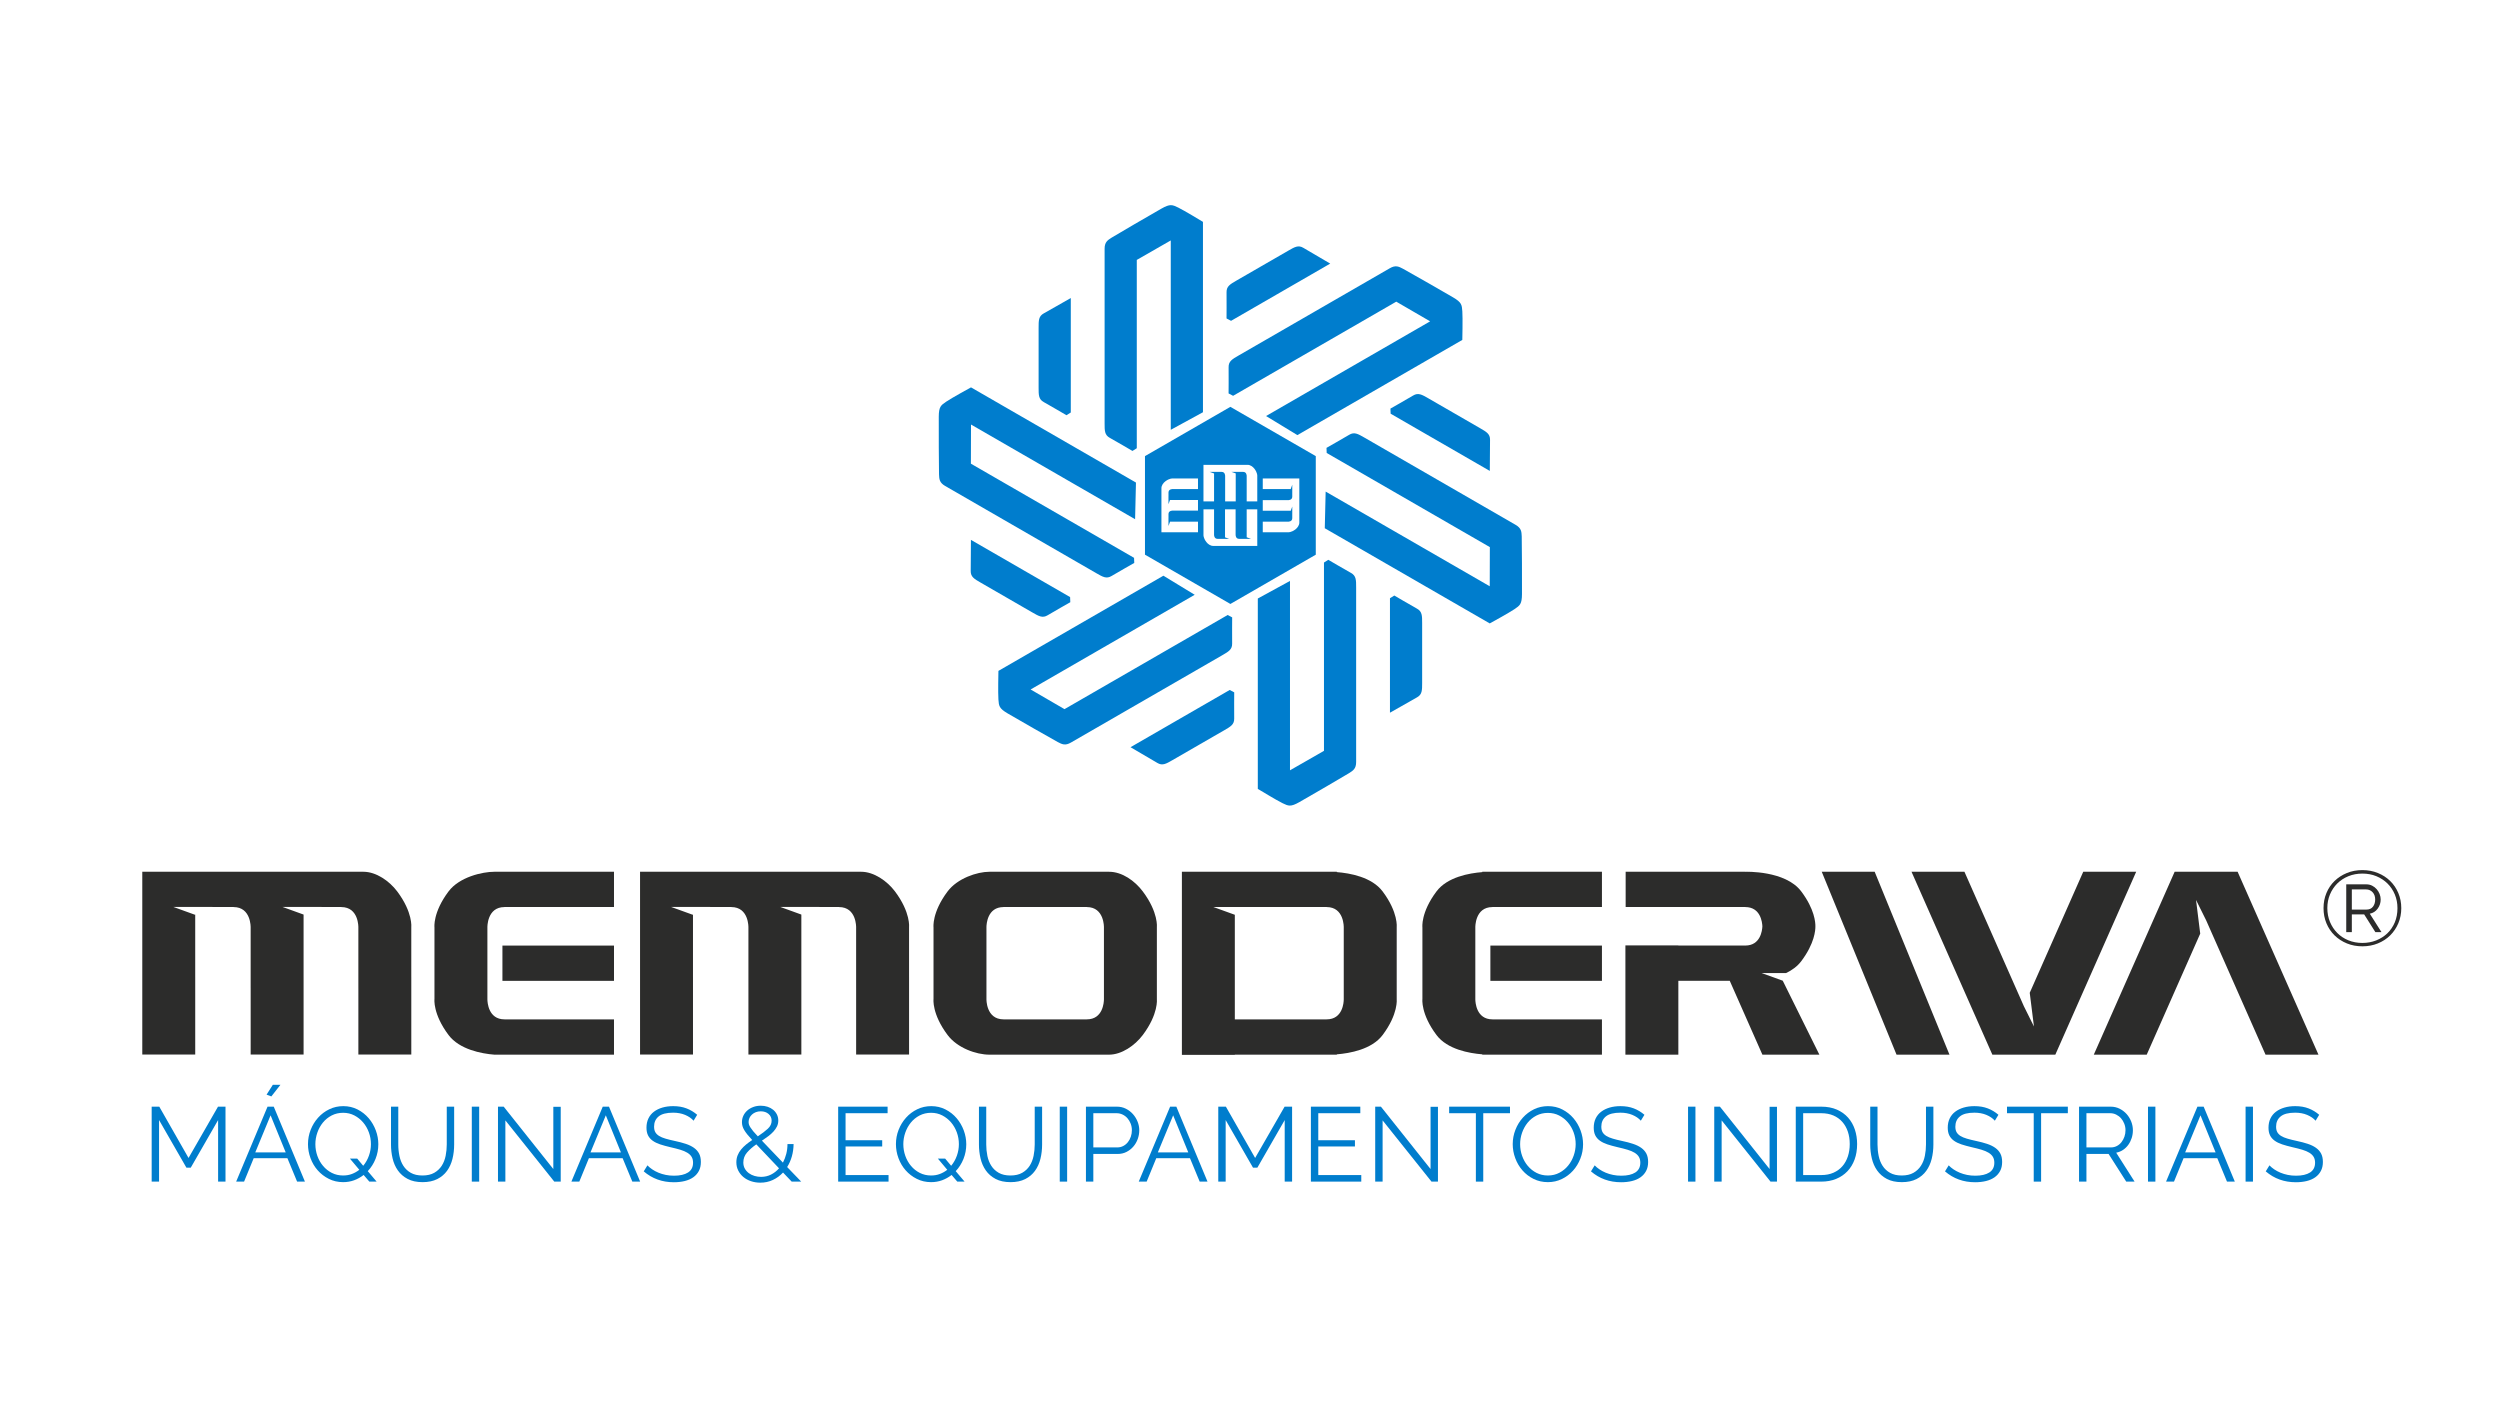 <svg xmlns="http://www.w3.org/2000/svg" width="1920" height="1080" viewBox="0 0 1920 1080" fill="none"><g clip-path="url(#clip0_42_2)"><mask id="mask0_42_2" style="mask-type:luminance" maskUnits="userSpaceOnUse" x="41" y="141" width="1838" height="799"><path d="M1878.09 141.342H41.094V939.342H1878.09V141.342Z" fill="white"></path></mask><g mask="url(#mask0_42_2)"><path d="M167.506 907.481V860.212L146.496 896.777H143.17L122.161 860.212V907.481H116.48V849.917H122.326L144.792 889.317L167.426 849.917H173.185V907.481H167.506Z" fill="#007DCD"></path><path d="M205.466 849.918H210.247L234.181 907.485H228.176L220.719 889.479H194.841L187.453 907.485H181.369L205.466 849.918ZM219.415 885.022L207.814 856.567L196.058 885.022H219.415ZM208.384 842.056L204.73 840.681L209.524 833.142H215.364L208.384 842.056Z" fill="#007DCD"></path><path d="M279.277 902.374C277.056 904.1 274.638 905.454 272.013 906.428C269.392 907.399 266.569 907.89 263.543 907.89C259.542 907.89 255.878 907.046 252.549 905.371C249.226 903.696 246.369 901.509 243.992 898.802C241.609 896.105 239.774 892.998 238.478 889.479C237.178 885.971 236.531 882.376 236.531 878.698C236.531 874.865 237.219 871.187 238.599 867.675C239.972 864.16 241.887 861.056 244.318 858.356C246.748 855.646 249.618 853.5 252.912 851.908C256.209 850.31 259.784 849.514 263.622 849.514C267.62 849.514 271.287 850.364 274.613 852.067C277.938 853.774 280.774 855.999 283.128 858.76C285.476 861.514 287.304 864.635 288.607 868.121C289.901 871.607 290.554 875.164 290.554 878.781C290.554 882.726 289.831 886.483 288.4 890.053C286.97 893.615 284.979 896.751 282.443 899.452L289.248 907.482H283.657L279.277 902.374ZM263.543 902.779C265.976 902.779 268.213 902.391 270.274 901.601C272.326 900.821 274.221 899.751 275.954 898.398L268.732 889.808H274.333L278.955 895.322C280.844 893.052 282.3 890.467 283.335 887.576C284.354 884.684 284.874 881.726 284.874 878.698C284.874 875.569 284.348 872.556 283.29 869.659C282.236 866.768 280.767 864.221 278.869 862.002C276.976 859.785 274.737 858.002 272.14 856.649C269.541 855.296 266.674 854.624 263.543 854.624C260.297 854.624 257.347 855.312 254.699 856.687C252.049 858.072 249.81 859.894 247.965 862.164C246.127 864.434 244.706 867.01 243.709 869.901C242.705 872.795 242.208 875.728 242.208 878.698C242.208 881.835 242.721 884.844 243.744 887.738C244.779 890.635 246.232 893.198 248.13 895.446C250.023 897.684 252.262 899.468 254.859 900.789C257.458 902.114 260.351 902.779 263.543 902.779Z" fill="#007DCD"></path><path d="M324.454 902.779C328.081 902.779 331.095 902.091 333.5 900.713C335.909 899.327 337.82 897.525 339.263 895.277C340.691 893.036 341.694 890.482 342.264 887.623C342.828 884.754 343.112 881.863 343.112 878.94V849.917H348.792V878.94C348.792 882.834 348.359 886.518 347.492 890.008C346.625 893.494 345.236 896.56 343.316 899.209C341.398 901.861 338.897 903.966 335.813 905.53C332.73 907.099 328.974 907.889 324.543 907.889C319.997 907.889 316.168 907.062 313.062 905.412C309.952 903.766 307.448 901.594 305.556 898.885C303.66 896.188 302.313 893.106 301.504 889.648C300.692 886.184 300.287 882.621 300.287 878.94V849.917H305.881V878.94C305.881 881.971 306.177 884.913 306.776 887.782C307.372 890.642 308.382 893.189 309.812 895.398C311.252 897.617 313.157 899.397 315.534 900.753C317.916 902.107 320.885 902.779 324.454 902.779Z" fill="#007DCD"></path><path d="M368.013 849.917H362.34V907.481H368.013V849.917Z" fill="#007DCD"></path><path d="M388.125 860.457V907.481H382.451V849.917H386.828L424.954 897.831V850.004H430.634V907.481H425.687L388.125 860.457Z" fill="#007DCD"></path><path d="M462.911 849.917H467.699L491.627 907.485H485.625L478.164 889.479H452.29L444.902 907.485H438.824L462.911 849.917ZM476.864 885.022L465.265 856.566L453.507 885.022H476.864Z" fill="#007DCD"></path><path d="M532.671 860.702C531.046 858.865 528.883 857.378 526.179 856.245C523.48 855.111 520.397 854.538 516.937 854.538C511.849 854.538 508.145 855.502 505.822 857.423C503.5 859.342 502.334 861.95 502.334 865.246C502.334 866.975 502.643 868.388 503.271 869.496C503.888 870.605 504.85 871.569 506.147 872.381C507.447 873.193 509.11 873.893 511.136 874.482C513.168 875.081 515.558 875.676 518.316 876.265C521.4 876.915 524.168 877.65 526.625 878.459C529.087 879.271 531.187 880.281 532.916 881.497C534.643 882.713 535.965 884.191 536.889 885.916C537.813 887.645 538.272 889.807 538.272 892.402C538.272 895.045 537.755 897.35 536.729 899.292C535.697 901.234 534.27 902.861 532.426 904.154C530.591 905.453 528.399 906.412 525.857 907.029C523.315 907.656 520.534 907.962 517.507 907.962C508.584 907.962 500.878 905.179 494.389 899.613L497.224 894.994C498.25 896.08 499.483 897.105 500.916 898.076C502.347 899.047 503.946 899.903 505.698 900.629C507.453 901.359 509.339 901.932 511.337 902.333C513.344 902.741 515.446 902.938 517.664 902.938C522.263 902.938 525.844 902.113 528.412 900.471C530.979 898.818 532.263 896.318 532.263 892.969C532.263 891.186 531.903 889.686 531.167 888.47C530.441 887.254 529.345 886.199 527.886 885.305C526.427 884.417 524.614 883.646 522.458 882.996C520.285 882.344 517.772 881.704 514.908 881.054C511.881 880.351 509.231 879.621 506.963 878.867C504.685 878.109 502.767 877.16 501.197 876.03C499.629 874.886 498.454 873.527 497.67 871.929C496.887 870.337 496.491 868.382 496.491 866.057C496.491 863.408 496.992 861.04 497.995 858.957C498.996 856.878 500.419 855.149 502.251 853.774C504.093 852.389 506.259 851.341 508.743 850.609C511.228 849.883 513.987 849.517 517.011 849.517C520.855 849.517 524.273 850.096 527.277 851.258C530.278 852.421 532.999 854.057 535.43 856.158L532.671 860.702Z" fill="#007DCD"></path><path d="M608.019 907.481L601.374 900.509C599.1 902.938 596.493 904.845 593.547 906.217C590.6 907.602 587.392 908.293 583.936 908.293C581.394 908.293 579.001 907.911 576.755 907.154C574.509 906.396 572.566 905.332 570.913 903.957C569.269 902.572 567.953 900.928 566.982 899.009C566.007 897.092 565.52 894.971 565.52 892.647C565.52 890.695 565.847 888.916 566.498 887.292C567.141 885.671 568.036 884.171 569.173 882.796C570.304 881.42 571.608 880.134 573.06 878.94C574.522 877.755 576.064 876.616 577.692 875.539C576.233 873.97 575 872.563 573.996 871.324C572.996 870.079 572.187 868.929 571.566 867.876C570.942 866.818 570.492 865.809 570.222 864.842C569.954 863.861 569.817 862.867 569.817 861.836C569.817 860.052 570.183 858.394 570.913 856.856C571.645 855.312 572.655 853.974 573.958 852.841C575.252 851.701 576.784 850.812 578.543 850.163C580.298 849.513 582.203 849.191 584.258 849.191C586.153 849.191 587.905 849.459 589.527 850.001C591.148 850.538 592.572 851.312 593.789 852.312C595.003 853.315 595.962 854.515 596.669 855.923C597.37 857.321 597.72 858.868 597.72 860.542C597.72 862.217 597.386 863.746 596.71 865.124C596.035 866.5 595.13 867.806 593.993 869.054C592.859 870.302 591.53 871.483 590.021 872.62C588.504 873.756 586.883 874.89 585.153 876.026L601.294 892.889C602.375 890.832 603.222 888.61 603.846 886.199C604.47 883.796 604.779 881.267 604.779 878.618H609.485C609.428 881.968 608.984 885.136 608.147 888.103C607.306 891.077 606.108 893.81 604.537 896.296L615.324 907.481H608.019ZM584.5 903.836C587.258 903.836 589.8 903.253 592.126 902.091C594.446 900.928 596.503 899.324 598.29 897.264L580.852 878.864C577.985 880.863 575.609 882.955 573.71 885.146C571.821 887.33 570.875 889.887 570.875 892.806C570.875 894.586 571.264 896.172 572.05 897.547C572.834 898.923 573.879 900.088 575.172 901.034C576.469 901.983 577.931 902.686 579.552 903.145C581.177 903.603 582.824 903.836 584.5 903.836ZM574.927 861.673C574.927 862.323 575.023 862.972 575.21 863.622C575.405 864.265 575.768 865.017 576.309 865.85C576.848 866.691 577.568 867.662 578.453 868.77C579.352 869.879 580.527 871.187 581.99 872.703C585.118 870.645 587.676 868.716 589.648 866.905C591.626 865.093 592.61 863.026 592.61 860.702C592.61 858.591 591.833 856.862 590.263 855.518C588.695 854.165 586.691 853.49 584.258 853.49C582.904 853.49 581.664 853.704 580.527 854.133C579.39 854.569 578.402 855.165 577.568 855.923C576.726 856.68 576.077 857.543 575.618 858.514C575.156 859.486 574.927 860.542 574.927 861.673Z" fill="#007DCD"></path><path d="M682.405 902.451V907.481H643.715V849.917H681.672V854.942H649.389V875.699H677.534V880.488H649.389V902.451H682.405Z" fill="#007DCD"></path><path d="M730.826 902.374C728.605 904.1 726.19 905.454 723.569 906.428C720.94 907.399 718.118 907.89 715.092 907.89C711.087 907.89 707.424 907.046 704.098 905.371C700.775 903.696 697.917 901.509 695.541 898.802C693.158 896.105 691.323 892.998 690.027 889.479C688.727 885.971 688.08 882.376 688.08 878.698C688.08 874.865 688.765 871.187 690.145 867.675C691.524 864.16 693.435 861.056 695.869 858.356C698.3 855.646 701.164 853.5 704.461 851.908C707.758 850.31 711.336 849.514 715.174 849.514C719.169 849.514 722.836 850.364 726.159 852.067C729.488 853.774 732.326 855.999 734.674 858.76C737.028 861.514 738.853 864.635 740.156 868.121C741.45 871.607 742.096 875.164 742.096 878.781C742.096 882.726 741.383 886.483 739.949 890.053C738.519 893.615 736.525 896.751 733.986 899.452L740.8 907.482H735.206L730.826 902.374ZM715.092 902.779C717.522 902.779 719.762 902.391 721.82 901.601C723.878 900.821 725.77 899.751 727.5 898.398L720.281 889.808H725.878L730.497 895.322C732.393 893.052 733.849 890.467 734.884 887.576C735.906 884.684 736.423 881.726 736.423 878.698C736.423 875.569 735.891 872.556 734.842 869.659C733.785 866.768 732.313 864.221 730.421 862.002C728.525 859.785 726.282 858.002 723.69 856.649C721.09 855.296 718.223 854.624 715.092 854.624C711.842 854.624 708.899 855.312 706.248 856.687C703.595 858.072 701.355 859.894 699.513 862.164C697.675 864.434 696.255 867.01 695.255 869.901C694.251 872.795 693.754 875.728 693.754 878.698C693.754 881.835 694.27 884.844 695.296 887.738C696.328 890.635 697.784 893.198 699.679 895.446C701.569 897.684 703.811 899.468 706.411 900.789C709.007 902.114 711.899 902.779 715.092 902.779Z" fill="#007DCD"></path><path d="M776.003 902.779C779.63 902.779 782.644 902.091 785.049 900.713C787.458 899.327 789.372 897.525 790.809 895.277C792.236 893.036 793.24 890.482 793.81 887.623C794.377 884.754 794.664 881.863 794.664 878.94V849.917H800.337V878.94C800.337 882.834 799.904 886.518 799.041 890.008C798.174 893.494 796.785 896.56 794.861 899.209C792.947 901.861 790.443 903.966 787.362 905.53C784.279 907.099 780.52 907.889 776.088 907.889C771.542 907.889 767.713 907.062 764.611 905.412C761.498 903.766 758.997 901.594 757.102 898.885C755.213 896.188 753.862 893.106 753.05 889.648C752.24 886.184 751.836 882.621 751.836 878.94V849.917H757.43V878.94C757.43 881.971 757.729 884.913 758.319 887.782C758.915 890.642 759.93 893.189 761.368 895.398C762.798 897.617 764.703 899.397 767.079 900.753C769.462 902.107 772.434 902.779 776.003 902.779Z" fill="#007DCD"></path><path d="M819.56 849.917H813.887V907.481H819.56V849.917Z" fill="#007DCD"></path><path d="M834.004 907.481V849.917H857.845C860.33 849.917 862.618 850.446 864.697 851.503C866.781 852.557 868.581 853.933 870.091 855.63C871.61 857.336 872.802 859.272 873.662 861.428C874.529 863.593 874.962 865.78 874.962 867.997C874.962 870.378 874.558 872.661 873.745 874.849C872.936 877.036 871.802 878.972 870.339 880.646C868.877 882.322 867.132 883.675 865.102 884.7C863.079 885.725 860.821 886.238 858.336 886.238H839.677V907.481H834.004ZM839.677 881.214H858.087C859.763 881.214 861.292 880.847 862.675 880.118C864.048 879.392 865.23 878.415 866.198 877.195C867.176 875.982 867.931 874.581 868.473 872.986C869.014 871.394 869.282 869.726 869.282 867.997C869.282 866.217 868.973 864.526 868.352 862.934C867.727 861.339 866.893 859.945 865.835 858.76C864.78 857.569 863.538 856.633 862.107 855.961C860.671 855.286 859.171 854.946 857.603 854.946H839.677V881.214Z" fill="#007DCD"></path><path d="M898.646 849.917H903.431L927.362 907.485H921.357L913.899 889.479H888.022L880.634 907.485H874.553L898.646 849.917ZM912.596 885.022L900.997 856.566L889.238 885.022H912.596Z" fill="#007DCD"></path><path d="M986.648 907.481V860.212L965.648 896.777H962.316L941.313 860.212V907.481H935.633V849.917H941.476L963.938 889.317L986.572 849.917H992.328V907.481H986.648Z" fill="#007DCD"></path><path d="M1045.46 902.451V907.481H1006.76V849.917H1044.72V854.942H1012.44V875.699H1040.59V880.488H1012.44V902.451H1045.46Z" fill="#007DCD"></path><path d="M1061.84 860.457V907.481H1056.16V849.917H1060.55L1098.67 897.831V850.004H1104.35V907.481H1099.39L1061.84 860.457Z" fill="#007DCD"></path><path d="M1159.67 854.946H1139.14V907.485H1133.47V854.946H1112.95V849.917H1159.67V854.946Z" fill="#007DCD"></path><path d="M1188.78 907.886C1184.78 907.886 1181.12 907.062 1177.79 905.412C1174.47 903.766 1171.62 901.579 1169.24 898.847C1166.86 896.118 1165.02 892.997 1163.72 889.479C1162.42 885.97 1161.77 882.376 1161.77 878.698C1161.77 874.868 1162.47 871.187 1163.85 867.675C1165.22 864.16 1167.13 861.052 1169.56 858.353C1172 855.649 1174.86 853.499 1178.16 851.908C1181.46 850.309 1185.03 849.517 1188.86 849.517C1192.87 849.517 1196.53 850.363 1199.86 852.067C1203.18 853.774 1206.02 855.999 1208.38 858.76C1210.72 861.514 1212.56 864.634 1213.85 868.121C1215.14 871.607 1215.8 875.164 1215.8 878.781C1215.8 882.617 1215.11 886.292 1213.72 889.807C1212.35 893.319 1210.46 896.417 1208.05 899.095C1205.64 901.76 1202.79 903.903 1199.49 905.495C1196.2 907.09 1192.62 907.886 1188.78 907.886ZM1167.46 878.698C1167.46 881.834 1167.97 884.847 1169 887.738C1170.02 890.635 1171.48 893.198 1173.37 895.442C1175.26 897.684 1177.51 899.468 1180.1 900.792C1182.7 902.113 1185.59 902.779 1188.78 902.779C1192.03 902.779 1194.97 902.075 1197.62 900.668C1200.27 899.27 1202.52 897.427 1204.36 895.153C1206.2 892.892 1207.62 890.32 1208.61 887.454C1209.61 884.592 1210.12 881.672 1210.12 878.698C1210.12 875.569 1209.59 872.556 1208.54 869.659C1207.48 866.768 1206.01 864.221 1204.11 862.001C1202.23 859.785 1199.98 858.018 1197.38 856.687C1194.79 855.362 1191.92 854.706 1188.78 854.706C1185.54 854.706 1182.59 855.395 1179.94 856.773C1177.29 858.149 1175.05 859.976 1173.21 862.24C1171.37 864.51 1169.95 867.083 1168.95 869.949C1167.95 872.808 1167.46 875.731 1167.46 878.698Z" fill="#007DCD"></path><path d="M1260.16 860.702C1258.54 858.865 1256.37 857.378 1253.67 856.245C1250.97 855.111 1247.89 854.538 1244.43 854.538C1239.34 854.538 1235.64 855.502 1233.31 857.423C1230.98 859.342 1229.82 861.95 1229.82 865.246C1229.82 866.975 1230.13 868.388 1230.75 869.496C1231.38 870.605 1232.34 871.569 1233.64 872.381C1234.93 873.193 1236.6 873.893 1238.63 874.482C1240.65 875.081 1243.04 875.676 1245.81 876.265C1248.89 876.915 1251.66 877.65 1254.11 878.459C1256.58 879.271 1258.67 880.281 1260.41 881.497C1262.13 882.713 1263.46 884.191 1264.38 885.916C1265.29 887.645 1265.76 889.807 1265.76 892.402C1265.76 895.045 1265.24 897.35 1264.21 899.292C1263.19 901.234 1261.75 902.861 1259.91 904.154C1258.08 905.453 1255.89 906.412 1253.35 907.029C1250.8 907.656 1248.02 907.962 1244.99 907.962C1236.07 907.962 1228.37 905.179 1221.87 899.613L1224.72 894.994C1225.74 896.08 1226.97 897.105 1228.41 898.076C1229.84 899.047 1231.44 899.903 1233.19 900.629C1234.95 901.359 1236.83 901.932 1238.83 902.333C1240.82 902.741 1242.94 902.938 1245.15 902.938C1249.75 902.938 1253.34 902.113 1255.91 900.471C1258.47 898.818 1259.76 896.318 1259.76 892.969C1259.76 891.186 1259.39 889.686 1258.66 888.47C1257.93 887.254 1256.83 886.199 1255.38 885.305C1253.92 884.417 1252.11 883.646 1249.94 882.996C1247.78 882.344 1245.26 881.704 1242.4 881.054C1239.37 880.351 1236.71 879.621 1234.45 878.867C1232.18 878.109 1230.26 877.16 1228.69 876.03C1227.12 874.886 1225.94 873.527 1225.16 871.929C1224.37 870.337 1223.99 868.382 1223.99 866.057C1223.99 863.408 1224.48 861.04 1225.48 858.957C1226.49 856.878 1227.9 855.149 1229.75 853.774C1231.58 852.389 1233.75 851.341 1236.23 850.609C1238.72 849.883 1241.47 849.517 1244.5 849.517C1248.35 849.517 1251.76 850.096 1254.77 851.258C1257.77 852.421 1260.48 854.057 1262.92 856.158L1260.16 860.702Z" fill="#007DCD"></path><path d="M1302.1 849.917H1296.42V907.481H1302.1V849.917Z" fill="#007DCD"></path><path d="M1322.22 860.457V907.481H1316.54V849.917H1320.91L1359.04 897.831V850.004H1364.72V907.481H1359.76L1322.22 860.457Z" fill="#007DCD"></path><path d="M1379.15 907.485V849.917H1398.7C1403.29 849.917 1407.31 850.679 1410.74 852.191C1414.18 853.704 1417.04 855.754 1419.34 858.353C1421.64 860.947 1423.37 863.982 1424.53 867.471C1425.69 870.958 1426.27 874.674 1426.27 878.622C1426.27 882.996 1425.63 886.957 1424.33 890.498C1423.03 894.039 1421.18 897.067 1418.78 899.576C1416.37 902.091 1413.47 904.033 1410.09 905.412C1406.72 906.794 1402.92 907.485 1398.7 907.485H1379.15ZM1420.6 878.622C1420.6 875.164 1420.12 871.983 1419.14 869.092C1418.16 866.201 1416.75 863.702 1414.88 861.597C1413.02 859.486 1410.73 857.849 1408.03 856.687C1405.33 855.525 1402.21 854.942 1398.7 854.942H1384.83V902.451H1398.7C1402.26 902.451 1405.41 901.846 1408.15 900.629C1410.88 899.413 1413.16 897.738 1415 895.605C1416.84 893.472 1418.23 890.956 1419.18 888.065C1420.12 885.174 1420.6 882.023 1420.6 878.622Z" fill="#007DCD"></path><path d="M1460.51 902.779C1464.13 902.779 1467.14 902.091 1469.55 900.713C1471.95 899.327 1473.88 897.525 1475.3 895.277C1476.75 893.036 1477.74 890.482 1478.31 887.623C1478.88 884.754 1479.16 881.863 1479.16 878.94V849.917H1484.84V878.94C1484.84 882.834 1484.4 886.518 1483.54 890.008C1482.67 893.494 1481.28 896.56 1479.36 899.209C1477.45 901.861 1474.95 903.966 1471.87 905.53C1468.78 907.099 1465.02 907.889 1460.59 907.889C1456.05 907.889 1452.22 907.062 1449.1 905.412C1446 903.766 1443.5 901.594 1441.61 898.885C1439.71 896.188 1438.37 893.106 1437.56 889.648C1436.74 886.184 1436.34 882.621 1436.34 878.94V849.917H1441.93V878.94C1441.93 881.971 1442.23 884.913 1442.83 887.782C1443.42 890.642 1444.43 893.189 1445.86 895.398C1447.29 897.617 1449.21 899.397 1451.59 900.753C1453.97 902.107 1456.93 902.779 1460.51 902.779Z" fill="#007DCD"></path><path d="M1532.04 860.702C1530.42 858.865 1528.26 857.378 1525.56 856.245C1522.85 855.111 1519.77 854.538 1516.31 854.538C1511.23 854.538 1507.52 855.502 1505.2 857.423C1502.87 859.342 1501.71 861.95 1501.71 865.246C1501.71 866.975 1502.02 868.388 1502.64 869.496C1503.26 870.605 1504.22 871.569 1505.52 872.381C1506.82 873.193 1508.48 873.893 1510.51 874.482C1512.54 875.081 1514.93 875.676 1517.69 876.265C1520.77 876.915 1523.54 877.65 1526 878.459C1528.46 879.271 1530.55 880.281 1532.29 881.497C1534.02 882.713 1535.35 884.191 1536.26 885.916C1537.18 887.645 1537.64 889.807 1537.64 892.402C1537.64 895.045 1537.13 897.35 1536.1 899.292C1535.07 901.234 1533.64 902.861 1531.81 904.154C1529.96 905.453 1527.77 906.412 1525.23 907.029C1522.69 907.656 1519.9 907.962 1516.88 907.962C1507.95 907.962 1500.25 905.179 1493.76 899.613L1496.6 894.994C1497.62 896.08 1498.86 897.105 1500.29 898.076C1501.73 899.047 1503.32 899.903 1505.08 900.629C1506.83 901.359 1508.71 901.932 1510.71 902.333C1512.71 902.741 1514.82 902.938 1517.03 902.938C1521.63 902.938 1525.22 902.113 1527.79 900.471C1530.36 898.818 1531.64 896.318 1531.64 892.969C1531.64 891.186 1531.27 889.686 1530.54 888.47C1529.81 887.254 1528.72 886.199 1527.26 885.305C1525.8 884.417 1523.99 883.646 1521.83 882.996C1519.66 882.344 1517.15 881.704 1514.28 881.054C1511.25 880.351 1508.6 879.621 1506.33 878.867C1504.06 878.109 1502.14 877.16 1500.57 876.03C1499 874.886 1497.83 873.527 1497.04 871.929C1496.26 870.337 1495.87 868.382 1495.87 866.057C1495.87 863.408 1496.37 861.04 1497.37 858.957C1498.37 856.878 1499.79 855.149 1501.63 853.774C1503.46 852.389 1505.63 851.341 1508.11 850.609C1510.6 849.883 1513.36 849.517 1516.39 849.517C1520.23 849.517 1523.64 850.096 1526.65 851.258C1529.65 852.421 1532.37 854.057 1534.8 856.158L1532.04 860.702Z" fill="#007DCD"></path><path d="M1588.1 854.946H1567.57V907.485H1561.9V854.946H1541.38V849.917H1588.1V854.946Z" fill="#007DCD"></path><path d="M1596.7 907.481V849.917H1621.03C1623.51 849.917 1625.8 850.446 1627.89 851.503C1629.97 852.557 1631.76 853.933 1633.28 855.63C1634.78 857.336 1635.96 859.272 1636.81 861.428C1637.64 863.593 1638.06 865.78 1638.06 867.997C1638.06 870.108 1637.75 872.12 1637.13 874.04C1636.51 875.96 1635.64 877.685 1634.53 879.224C1633.42 880.768 1632.08 882.06 1630.52 883.118C1628.95 884.171 1627.19 884.891 1625.24 885.266L1639.36 907.481H1632.95L1619.41 886.238H1602.38V907.481H1596.7ZM1602.38 881.214H1621.19C1622.86 881.214 1624.4 880.847 1625.77 880.118C1627.15 879.392 1628.33 878.405 1629.3 877.16C1630.27 875.921 1631.03 874.514 1631.57 872.948C1632.12 871.378 1632.38 869.726 1632.38 867.997C1632.38 866.271 1632.07 864.609 1631.45 863.014C1630.83 861.422 1629.99 860.027 1628.94 858.836C1627.89 857.652 1626.63 856.703 1625.21 855.999C1623.78 855.295 1622.27 854.946 1620.71 854.946H1602.38V881.214Z" fill="#007DCD"></path><path d="M1655.34 849.917H1649.66V907.481H1655.34V849.917Z" fill="#007DCD"></path><path d="M1687.62 849.917H1692.41L1716.34 907.485H1710.33L1702.87 889.479H1676.99L1669.62 907.485H1663.53L1687.62 849.917ZM1701.57 885.022L1689.97 856.566L1678.21 885.022H1701.57Z" fill="#007DCD"></path><path d="M1730.28 849.917H1724.61V907.481H1730.28V849.917Z" fill="#007DCD"></path><path d="M1778.38 860.702C1776.76 858.865 1774.59 857.378 1771.89 856.245C1769.19 855.111 1766.11 854.538 1762.65 854.538C1757.56 854.538 1753.86 855.502 1751.53 857.423C1749.2 859.342 1748.04 861.95 1748.04 865.246C1748.04 866.975 1748.35 868.388 1748.97 869.496C1749.59 870.605 1750.56 871.569 1751.86 872.381C1753.15 873.193 1754.82 873.893 1756.85 874.482C1758.88 875.081 1761.26 875.676 1764.03 876.265C1767.11 876.915 1769.88 877.65 1772.34 878.459C1774.8 879.271 1776.9 880.281 1778.62 881.497C1780.35 882.713 1781.68 884.191 1782.6 885.916C1783.51 887.645 1783.98 889.807 1783.98 892.402C1783.98 895.045 1783.46 897.35 1782.43 899.292C1781.41 901.234 1779.97 902.861 1778.14 904.154C1776.3 905.453 1774.11 906.412 1771.57 907.029C1769.02 907.656 1766.24 907.962 1763.22 907.962C1754.29 907.962 1746.59 905.179 1740.09 899.613L1742.94 894.994C1743.96 896.08 1745.19 897.105 1746.63 898.076C1748.06 899.047 1749.66 899.903 1751.41 900.629C1753.17 901.359 1755.05 901.932 1757.05 902.333C1759.04 902.741 1761.16 902.938 1763.38 902.938C1767.97 902.938 1771.55 902.113 1774.13 900.471C1776.69 898.818 1777.98 896.318 1777.98 892.969C1777.98 891.186 1777.61 889.686 1776.88 888.47C1776.15 887.254 1775.05 886.199 1773.6 885.305C1772.13 884.417 1770.32 883.646 1768.16 882.996C1766 882.344 1763.48 881.704 1760.61 881.054C1757.59 880.351 1754.94 879.621 1752.67 878.867C1750.4 878.109 1748.47 877.16 1746.91 876.03C1745.34 874.886 1744.16 873.527 1743.38 871.929C1742.59 870.337 1742.21 868.382 1742.21 866.057C1742.21 863.408 1742.7 861.04 1743.71 858.957C1744.71 856.878 1746.12 855.149 1747.97 853.774C1749.8 852.389 1751.97 851.341 1754.46 850.609C1756.94 849.883 1759.69 849.517 1762.72 849.517C1766.56 849.517 1769.99 850.096 1772.99 851.258C1775.99 852.421 1778.7 854.057 1781.14 856.158L1778.38 860.702Z" fill="#007DCD"></path><path d="M1814.32 726.77C1810 726.77 1806.02 726.028 1802.4 724.538C1798.78 723.054 1795.63 721.004 1792.95 718.38C1790.27 715.76 1788.19 712.662 1786.71 709.099C1785.22 705.532 1784.47 701.642 1784.47 697.42C1784.47 693.258 1785.22 689.399 1786.71 685.833C1788.19 682.261 1790.27 679.179 1792.95 676.587C1795.63 673.995 1798.78 671.951 1802.4 670.47C1806.02 668.977 1810 668.235 1814.32 668.235C1818.59 668.235 1822.56 668.977 1826.2 670.47C1829.86 671.951 1833.01 673.995 1835.65 676.587C1838.3 679.179 1840.39 682.261 1841.9 685.833C1843.41 689.399 1844.18 693.258 1844.18 697.42C1844.18 701.642 1843.41 705.532 1841.9 709.099C1840.39 712.662 1838.3 715.76 1835.65 718.38C1833.01 721.004 1829.86 723.054 1826.2 724.538C1822.56 726.028 1818.59 726.77 1814.32 726.77ZM1814.32 724.178C1818.11 724.178 1821.64 723.529 1824.91 722.229C1828.17 720.937 1831.03 719.125 1833.47 716.801C1835.9 714.473 1837.8 711.681 1839.19 708.408C1840.56 705.138 1841.25 701.501 1841.25 697.502C1841.25 693.717 1840.58 690.208 1839.23 686.967C1837.87 683.722 1835.99 680.914 1833.59 678.529C1831.18 676.16 1828.34 674.291 1825.07 672.938C1821.8 671.585 1818.21 670.913 1814.32 670.913C1810.43 670.913 1806.84 671.585 1803.53 672.938C1800.24 674.291 1797.4 676.16 1795.01 678.529C1792.64 680.914 1790.77 683.706 1789.42 686.925C1788.07 690.138 1787.39 693.64 1787.39 697.42C1787.39 701.26 1788.07 704.8 1789.42 708.042C1790.77 711.283 1792.64 714.114 1795.01 716.514C1797.4 718.915 1800.24 720.8 1803.53 722.15C1806.84 723.5 1810.43 724.178 1814.32 724.178ZM1801.91 679.179H1817.4C1818.97 679.179 1820.43 679.516 1821.79 680.197C1823.14 680.872 1824.3 681.767 1825.27 682.872C1826.25 683.983 1827 685.222 1827.55 686.597C1828.08 687.973 1828.36 689.367 1828.36 690.775C1828.36 693.427 1827.59 695.79 1826.04 697.869C1824.51 699.951 1822.49 701.234 1820 701.718L1829 715.903H1824.3L1815.7 702.282H1806.21V715.903H1801.91L1801.91 679.179ZM1817.4 698.56C1819.62 698.56 1821.3 697.818 1822.43 696.327C1823.57 694.844 1824.14 692.991 1824.14 690.775C1824.14 688.501 1823.47 686.652 1822.15 685.222C1820.82 683.792 1819.14 683.073 1817.08 683.073H1806.21V698.56H1817.4Z" fill="#2C2C2B"></path><path fill-rule="evenodd" clip-rule="evenodd" d="M1399.1 669.515L1456.54 809.984H1497.2L1439.75 669.515H1399.1Z" fill="#2C2C2B"></path><path fill-rule="evenodd" clip-rule="evenodd" d="M1138.4 669.782C1128.46 670.553 1111.54 673.53 1103.24 684.595C1091.03 700.84 1092.41 712.241 1092.41 712.241V767.255C1092.41 767.255 1091.03 778.666 1103.24 794.911C1111.54 805.969 1128.46 808.943 1138.4 809.723V809.984H1230.29V782.897H1146.2V782.872C1133.74 782.872 1133.09 769.69 1133.05 767.554V712.241C1133.05 712.241 1132.64 696.624 1146.2 696.624V696.601H1230.29V669.515H1138.4V669.782Z" fill="#2C2C2B"></path><path d="M1230.29 726.203H1144.61V753.293H1230.29V726.203Z" fill="#2C2C2B"></path><path d="M471.549 726.203H385.867V753.293H471.549V726.203Z" fill="#2C2C2B"></path><path fill-rule="evenodd" clip-rule="evenodd" d="M344.498 684.595C332.29 700.839 333.67 712.238 333.67 712.238V767.258C333.67 767.258 332.29 778.666 344.498 794.911C352.806 805.969 369.716 809.213 379.665 809.984H471.549V782.897H387.46V782.872C375.001 782.872 374.345 769.69 374.322 767.557V712.238C374.322 712.238 373.905 696.624 387.46 696.624V696.601H471.549V669.512H379.665C370.493 669.512 352.806 673.526 344.498 684.595Z" fill="#2C2C2B"></path><path fill-rule="evenodd" clip-rule="evenodd" d="M888.473 712.241C888.473 712.241 889.852 700.84 877.644 684.595C871.575 676.52 861.853 669.515 851.735 669.515H759.857C750.332 669.515 735.274 674.606 727.768 684.595C715.561 700.84 716.944 712.241 716.944 712.241V767.258C716.944 767.258 715.561 778.666 727.768 794.911C735.274 804.89 749.797 809.984 759.857 809.984H851.735C861.417 809.984 871.575 802.986 877.644 794.911C889.852 778.666 888.473 767.258 888.473 767.258V712.241ZM847.82 712.241V767.554C847.788 769.69 847.141 782.872 834.676 782.872V782.897H770.733V782.872C757.178 782.872 757.593 767.258 757.593 767.258V711.942C757.618 709.815 758.274 696.624 770.733 696.624V696.601H834.676V696.624C848.231 696.624 847.82 712.241 847.82 712.241Z" fill="#2C2C2B"></path><path fill-rule="evenodd" clip-rule="evenodd" d="M1718.49 669.515H1710.78H1677.83H1670.13L1608.03 809.984H1648.68L1689.77 717.027L1686.55 691.157L1694.31 706.787L1739.93 809.984H1780.58L1718.49 669.515Z" fill="#2C2C2B"></path><path fill-rule="evenodd" clip-rule="evenodd" d="M1599.93 669.515L1558.84 762.469L1562.07 788.339L1554.31 772.719L1508.69 669.515H1468.04L1530.13 809.984H1537.83H1570.79H1578.49L1640.59 669.515H1599.93Z" fill="#2C2C2B"></path><path fill-rule="evenodd" clip-rule="evenodd" d="M1072.67 712.241C1072.67 712.241 1074.04 700.84 1061.84 684.595C1053.53 673.53 1036.62 670.553 1026.66 669.782V669.515H907.693V810.114H948.346V809.984H1026.66V809.723C1036.62 808.943 1053.53 805.969 1061.84 794.911C1074.04 778.666 1072.67 767.258 1072.67 767.258V712.241ZM1032 712.241V767.554C1031.99 769.69 1031.34 782.872 1018.87 782.872V782.897H948.346V702.549L931.895 696.601H994.548H994.525H1018.87V696.624C1032.43 696.624 1032 712.241 1032 712.241Z" fill="#2C2C2B"></path><path fill-rule="evenodd" clip-rule="evenodd" d="M1352.98 747.335H1371.65C1376.18 745.17 1380.33 742.225 1383.35 738.22C1393.66 724.506 1394.27 714.266 1394.22 711.407C1394.27 708.538 1393.66 698.305 1383.35 684.595C1371.15 668.353 1340.38 669.534 1340.38 669.534V669.515H1248.5V696.601H1340.38V696.624C1352.05 696.624 1353.37 708.179 1353.51 711.407C1353.37 714.626 1352.05 726.181 1340.38 726.181H1288.97V726.051H1248.31V809.984H1288.97V753.277H1328.46L1353.52 809.984H1397.28L1369.15 753.178L1352.98 747.335Z" fill="#2C2C2B"></path><path fill-rule="evenodd" clip-rule="evenodd" d="M687.332 684.595C681.263 676.52 671.098 669.512 661.423 669.512H491.557V809.869H532.215V750.402H532.209V702.399L531.958 702.514L515.462 696.547H545.423L545.292 696.601H561.648V696.624C575.193 696.624 574.785 712.238 574.785 712.238V758.899H574.788V809.869H615.441V750.402H615.435V702.383L599.296 696.547H629.27L629.133 696.601H644.357V696.624C657.915 696.624 657.504 712.238 657.504 712.238V758.899H657.51V809.869H698.163V750.402H698.156V712.238C698.156 712.238 699.53 700.839 687.332 684.595Z" fill="#2C2C2B"></path><path fill-rule="evenodd" clip-rule="evenodd" d="M305.046 684.595C298.978 676.52 288.812 669.512 279.141 669.512H109.271V809.869H149.933V750.402H149.924V702.399L149.672 702.514L133.177 696.547H163.144L163.007 696.601H179.359V696.624C192.908 696.624 192.497 712.238 192.497 712.238V758.899H192.51V809.869H233.155V750.402H233.149V702.383L217.017 696.547H246.984L246.844 696.601H262.081V696.624C275.63 696.624 275.219 712.238 275.219 712.238V758.899H275.225V809.869H315.878V750.402H315.871V712.238C315.871 712.238 317.247 700.839 305.046 684.595Z" fill="#2C2C2B"></path><path d="M1041.52 451.175V585.216C1041.52 590.306 1039.24 591.775 1036.18 593.711C1033.13 595.646 1004.6 612.232 997.886 616.033C991.177 619.835 989.536 619.036 985.022 616.864C980.502 614.693 965.994 605.864 965.994 605.864V459.66L990.712 446.157V591.6L1016.81 576.64V432.026L1020.13 429.931C1020.13 429.931 1033.23 437.624 1037.55 440.002C1041.52 442.19 1041.52 445.364 1041.52 451.175Z" fill="#007DCD"></path><path d="M1088.23 467.438C1083.91 465.06 1070.82 457.361 1070.82 457.361L1067.49 459.459V547.354C1067.49 547.354 1083.91 537.968 1088.23 535.589C1092.21 533.402 1092.21 530.227 1092.21 524.417V478.608C1092.21 472.794 1092.21 469.626 1088.23 467.438Z" fill="#007DCD"></path><path d="M848.338 325.082V191.044C848.338 185.953 850.619 184.485 853.674 182.546C856.736 180.613 885.263 164.021 891.975 160.22C898.681 156.421 900.319 157.217 904.839 159.392C909.356 161.56 923.874 170.393 923.874 170.393V316.596L899.146 330.096V184.654L873.053 199.618V344.234L869.727 346.325C869.727 346.325 856.63 338.629 852.307 336.254C848.338 334.067 848.338 330.892 848.338 325.082Z" fill="#007DCD"></path><path d="M801.626 308.817C805.953 311.193 819.042 318.892 819.042 318.892L822.368 316.8V228.898C822.368 228.898 805.953 238.288 801.626 240.67C797.65 242.858 797.65 246.029 797.65 251.836V297.651C797.65 303.459 797.65 306.627 801.626 308.817Z" fill="#007DCD"></path><path d="M842.001 440.231C842.001 440.231 730.278 375.761 725.865 373.214C721.45 370.67 721.316 367.954 721.17 364.346C721.023 360.726 720.912 327.737 720.972 320.028C721.029 312.32 722.549 311.307 726.69 308.48C730.825 305.656 745.734 297.504 745.734 297.504L872.418 370.606L871.753 398.76L745.731 326.04L745.651 356.109L870.956 428.415L871.109 432.338C871.109 432.338 857.892 439.827 853.671 442.374C849.785 444.72 847.035 443.138 842.001 440.231Z" fill="#007DCD"></path><path d="M804.562 472.536C808.783 469.983 821.997 462.494 821.997 462.494L821.844 458.571L796.97 444.215L786.655 438.267L745.678 414.619C745.678 414.619 745.611 433.526 745.506 438.458C745.42 442.991 748.163 444.577 753.199 447.481C753.199 447.481 764.095 453.77 774.301 459.657C778.271 461.95 781.746 463.955 784.61 465.608C789.774 468.588 792.893 470.387 792.893 470.387C797.923 473.294 800.676 474.877 804.562 472.536Z" fill="#007DCD"></path><path d="M894.999 369.661C893.38 370.855 891.979 372.896 891.979 374.822V408.786H920.057V400.651H898.563L898.583 400.708L897.385 403.997V398.008L897.4 398.04V394.77H897.404C897.404 392.057 900.529 392.15 900.529 392.15H920.057V384.024H898.56L897.385 387.249V381.254L897.4 381.276V378.238H897.404C897.404 375.526 900.529 375.605 900.529 375.605H920.057V367.483H900.529C900.529 367.483 898.241 367.206 894.999 369.661ZM926.441 416.24C927.643 417.857 929.681 419.255 931.609 419.255H965.59V391.188H957.453V412.677L957.514 412.655L960.808 413.855H954.819L954.841 413.839H951.575V413.833C948.865 413.833 948.948 410.713 948.948 410.713V391.188H940.815V412.68L944.045 413.855H938.053L938.072 413.839H935.033V413.833C932.315 413.833 932.398 410.713 932.398 410.713V391.188H924.268V410.713C924.268 410.713 923.991 412.995 926.441 416.24ZM963.413 360.01C962.203 358.396 960.174 356.998 958.231 356.998H924.262V385.062H932.398V363.576L932.344 363.598L929.044 362.405H935.036L935.011 362.418H938.285C940.99 362.418 940.907 365.547 940.907 365.547V385.062H949.034V363.576L945.816 362.405H951.795L951.77 362.418H954.819C957.53 362.418 957.456 365.547 957.456 365.547V385.062H965.583V365.547C965.583 365.547 965.86 363.264 963.413 360.01ZM994.866 406.605C996.471 405.398 997.877 403.363 997.877 401.428V367.474H969.801V375.605H991.292L991.275 375.552L992.464 372.253V378.245L992.457 378.216V381.486H992.451C992.451 384.199 989.32 384.113 989.32 384.113H969.801V392.235H991.292L992.464 389.013V395.002L992.457 394.974V398.021H992.451C992.451 400.724 989.32 400.651 989.32 400.651H969.801V408.77H989.32C989.32 408.77 991.604 409.05 994.866 406.605ZM879.338 425.992V350.296L944.921 312.457L1010.52 350.302V425.999L944.934 463.841L879.338 425.992Z" fill="#007DCD"></path><path d="M1047.85 336.06C1047.85 336.06 1159.58 400.533 1163.99 403.08C1168.41 405.628 1168.54 408.337 1168.69 411.951C1168.84 415.564 1168.94 448.554 1168.88 456.266C1168.82 463.974 1167.3 464.987 1163.16 467.811C1159.02 470.639 1144.12 478.789 1144.12 478.789L1017.43 405.688L1018.1 377.538L1144.12 450.258L1144.2 420.185L1018.9 347.879L1018.75 343.956C1018.75 343.956 1031.96 336.471 1036.18 333.917C1040.07 331.574 1042.81 333.153 1047.85 336.06Z" fill="#007DCD"></path><path d="M1085.29 303.761C1081.07 306.315 1067.86 313.804 1067.86 313.804L1068.01 317.72L1092.88 332.077L1103.2 338.025L1144.17 361.672C1144.17 361.672 1144.24 342.765 1144.35 337.833C1144.44 333.302 1141.69 331.717 1136.65 328.817C1136.65 328.817 1125.76 322.525 1115.55 316.634C1111.59 314.345 1108.1 312.336 1105.24 310.686C1100.08 307.706 1096.96 305.908 1096.96 305.908C1091.93 303.004 1089.18 301.418 1085.29 303.761Z" fill="#007DCD"></path><path d="M938.599 503.277C938.599 503.277 826.872 567.751 822.453 570.298C818.038 572.848 815.629 571.601 812.427 569.922C809.216 568.244 780.58 551.847 773.932 547.94C767.277 544.033 767.156 542.212 766.784 537.216C766.401 532.22 766.79 515.24 766.79 515.24L893.48 442.142L917.535 456.788L791.51 529.511L817.534 544.622L942.839 472.313L946.308 474.141C946.308 474.141 946.19 489.325 946.286 494.254C946.381 498.788 943.632 500.374 938.599 503.277Z" fill="#007DCD"></path><path d="M947.865 551.84C947.758 546.908 947.882 531.727 947.882 531.727L944.406 529.899L919.529 544.252L909.223 550.2L868.24 573.851C868.24 573.851 884.595 583.365 888.816 585.918C892.69 588.262 895.445 586.676 900.473 583.773C900.473 583.773 911.374 577.481 921.574 571.594C925.543 569.308 929.025 567.295 931.889 565.643C937.054 562.666 940.175 560.874 940.175 560.874C945.205 557.963 947.955 556.374 947.865 551.84Z" fill="#007DCD"></path><path d="M951.258 273.019C951.258 273.019 1062.99 208.549 1067.4 205.996C1071.81 203.449 1074.23 204.684 1077.43 206.369C1080.64 208.053 1109.28 224.448 1115.93 228.357C1122.58 232.264 1122.7 234.085 1123.07 239.078C1123.45 244.071 1123.06 261.057 1123.06 261.057L996.38 334.159L972.322 319.509L1098.34 246.787L1072.33 231.675L947.022 303.984L943.549 302.157C943.549 302.157 943.67 286.975 943.572 282.043C943.479 277.506 946.225 275.923 951.258 273.019Z" fill="#007DCD"></path><path d="M941.994 224.457C942.093 229.389 941.975 244.57 941.975 244.57L945.45 246.398L970.327 232.044L980.636 226.094L1021.61 202.446C1021.61 202.446 1005.26 192.932 1001.04 190.378C997.166 188.032 994.414 189.612 989.38 192.528C989.38 192.528 978.482 198.813 968.276 204.7C964.313 206.99 960.831 208.998 957.973 210.652C952.809 213.635 949.691 215.424 949.691 215.424C944.66 218.338 941.905 219.92 941.994 224.457Z" fill="#007DCD"></path></g></g><defs><clipPath id="clip0_42_2"><rect width="1837" height="798" fill="white" transform="translate(41.5 141)"></rect></clipPath></defs></svg>